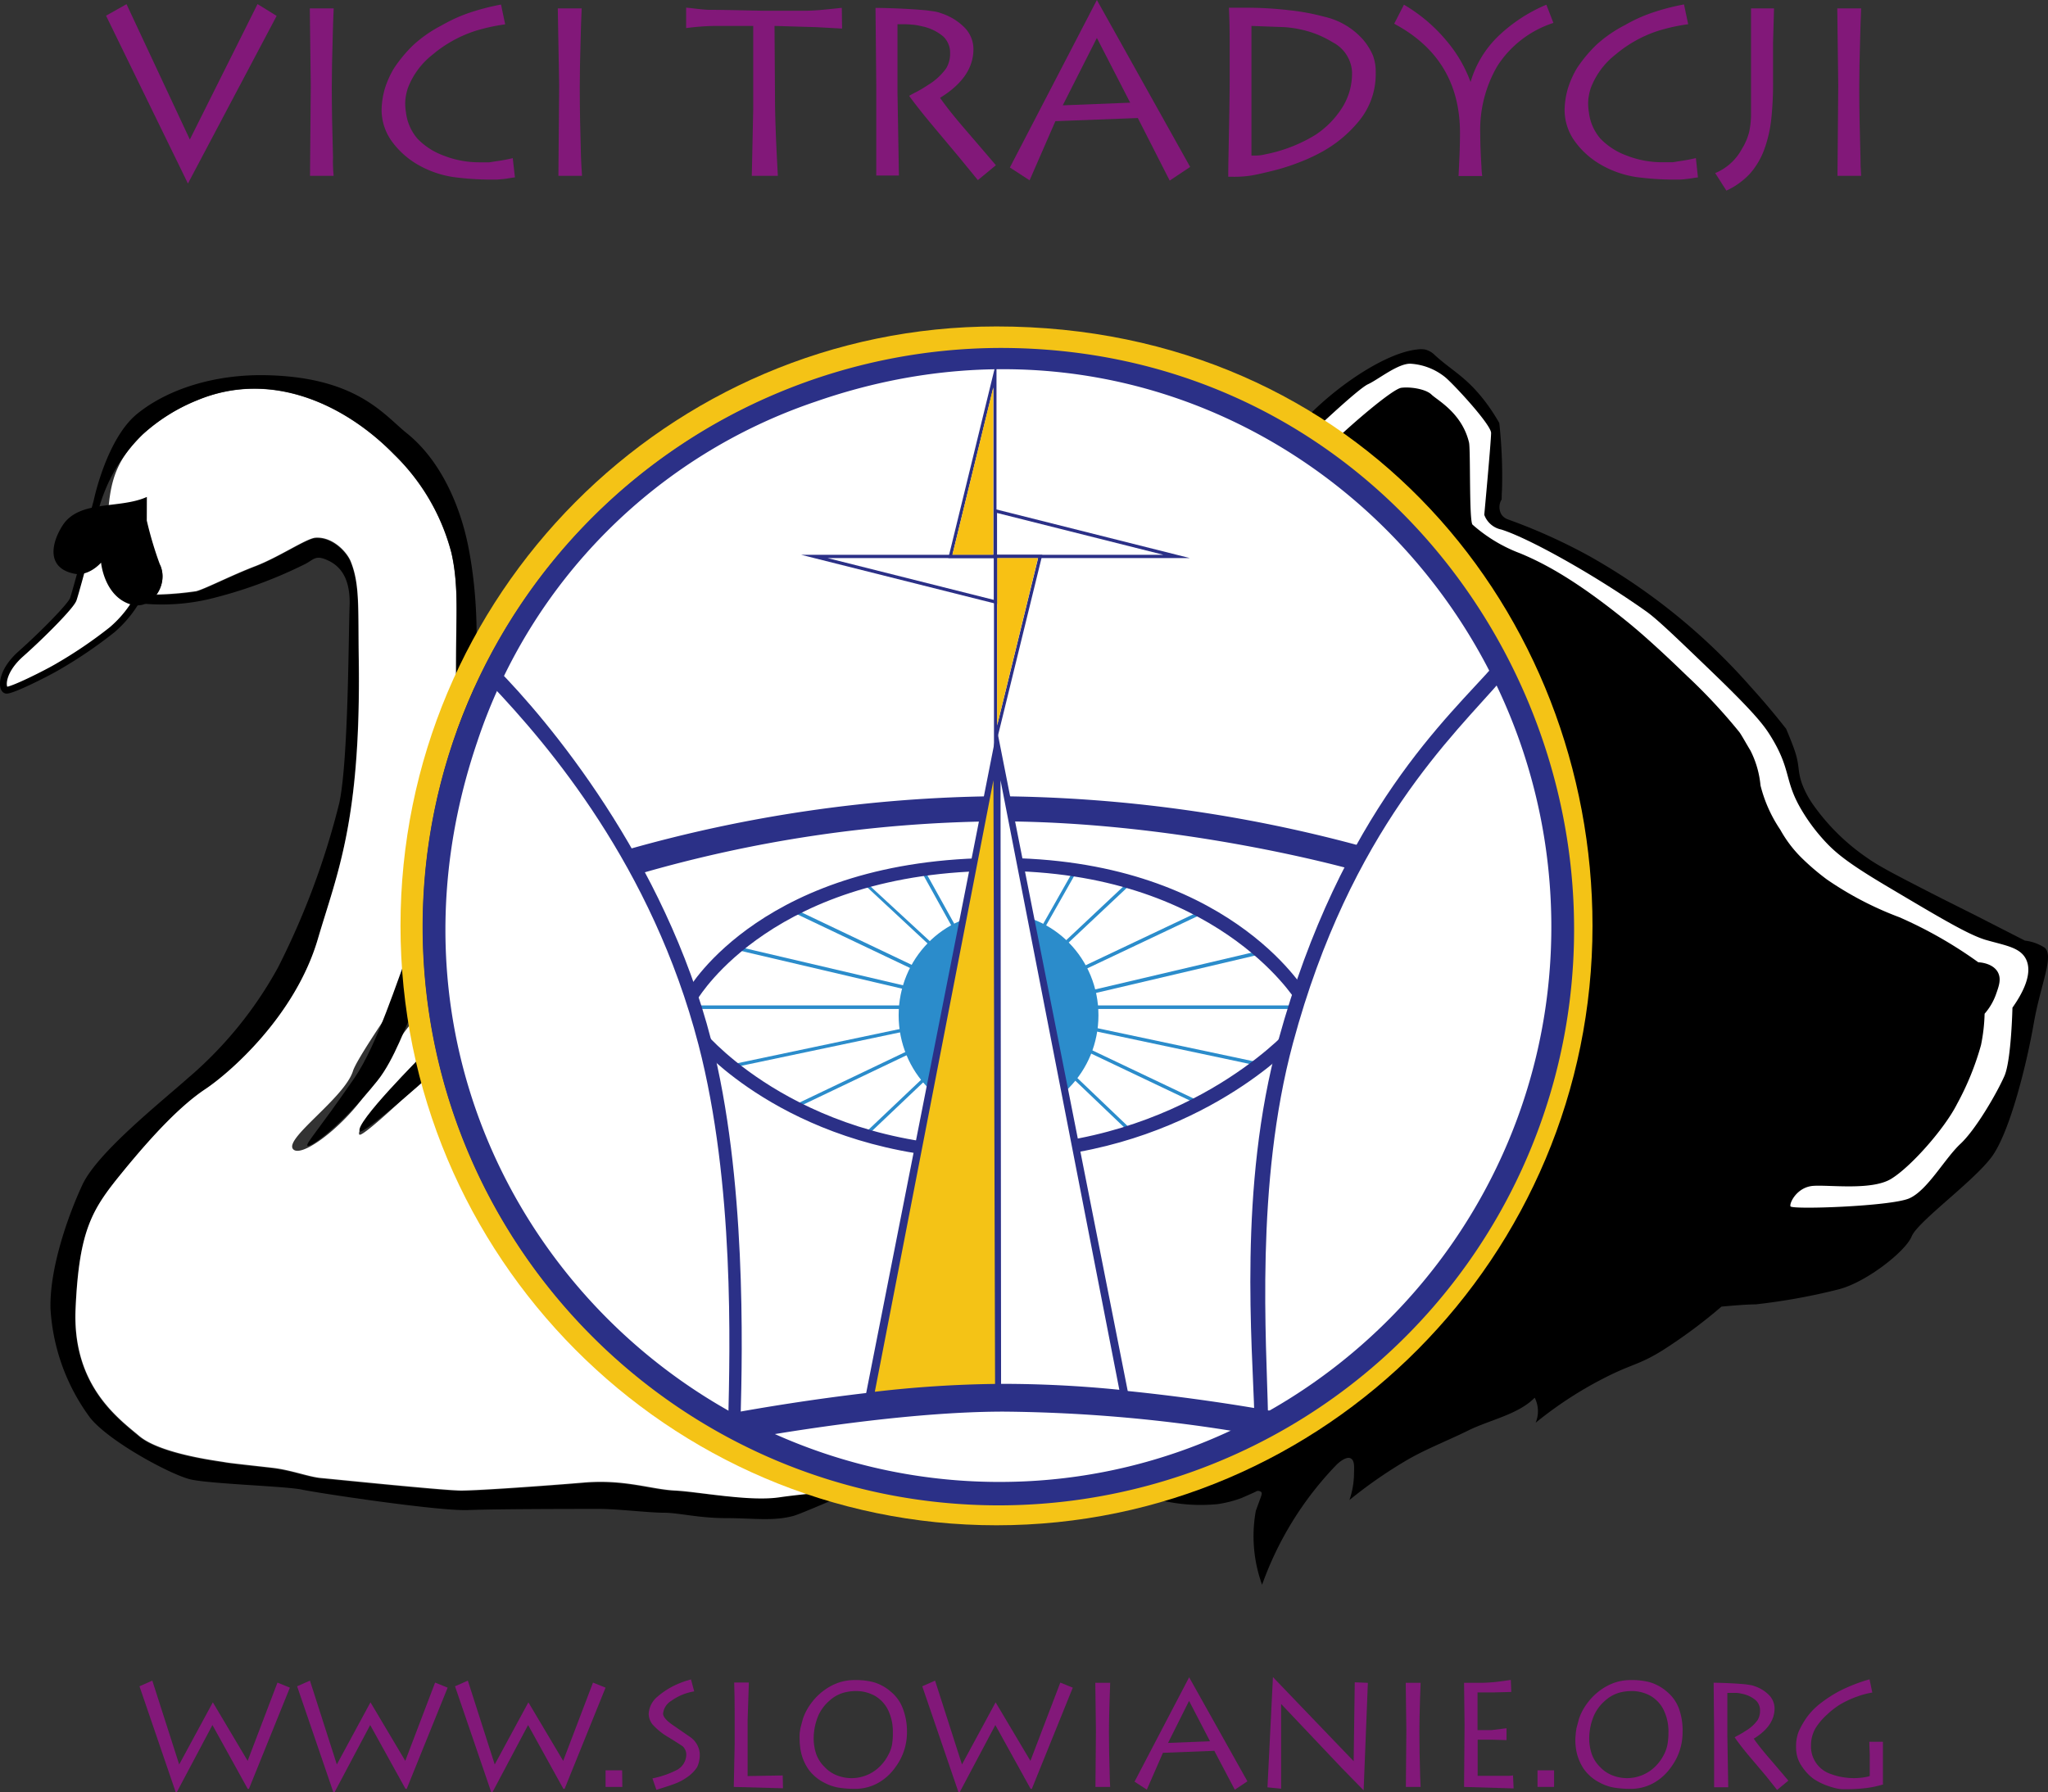 <svg id="Слой_1" data-name="Слой 1" xmlns="http://www.w3.org/2000/svg" viewBox="0 0 300.12 262.67"><rect x="0" y="0" width="300.12" height="262.67" fill="#333333" stroke="none"/><defs><style>.cls-1,.cls-2{fill:#fff;}.cls-2{stroke:#000;stroke-miterlimit:10;}.cls-3{opacity:0.35;}.cls-4{fill:#f4c316;}.cls-5{fill:#2b3087;}.cls-6{fill:#2b8ccb;}.cls-7{fill:#f8c114;}.cls-8{fill:#821879;}</style></defs><title>q1logo_bezoka</title><path d="M169.5,367.5a30.47,30.47,0,0,0,9.33-.67,66.53,66.53,0,0,0,13.83-5c1.5-.67,1.67-1.5,3.33-.83s3.67,2.17,3.5,6.83-.17,22.5-1.5,28.83a113.62,113.62,0,0,1-9,24.17A57.75,57.75,0,0,1,175.83,437c-4.33,3.83-13.33,11-15.5,15.67s-4.83,12.33-4.67,18.17a29.79,29.79,0,0,0,5.83,16c2.83,3.5,11.83,8.33,14.67,9s14,1,16.33,1.5,20,3.17,24.33,3,16.83-.17,19.33-.17,7.21.56,9.38.56,5.09.79,9.09.79,7,.5,10-.35c1.11-.32,8-3.32,8-3.32l-5.68-1a57.36,57.36,0,0,1-6.73,1.31c-4.5.67-9.57-.44-13.07-.6s-7.33-1.67-13.33-1.17-15.5,1.17-18,1.17-18.67-1.67-20.5-1.83-4.33-1.17-7.17-1.5-6.17-.67-7-.83-9.33-1.17-12.5-3.83-9.83-7.5-9.33-18.67c.53-11.8,2.5-14.67,7-20.17s8.5-9.67,12-12,13.17-10.67,16.5-22c2.84-9.66,6.33-17.33,6-41-.11-7.5.17-11-1.17-14.33-.57-1.43-2.67-3.67-5.17-3.5-1.33.09-5.33,2.83-8.83,4.17s-7.37,3.34-8.67,3.67a48.26,48.26,0,0,1-6.33.5C169.43,366.17,169.5,367.5,169.5,367.5Z" transform="translate(-148.26 -279)"/><path class="cls-1" d="M164.18,353.21c.41-4.21,1.39-7.07,5-10.54a26.65,26.65,0,0,1,8-5c10.83-4.5,21.7.66,28.82,7.95a31,31,0,0,1,8.4,14.41c.93,4,.78,8.25.71,12.4,0,3,0,6,0,9a85.32,85.32,0,0,0-7.25,34.48c0,2.42.11,4.82.31,7.2-4.3,6.24-7.74,11.47-8.18,12.86-1.25,4-10.25,10-8.75,11.5s9.75-5.25,12.25-11a55,55,0,0,1,5.32-7.84q.41,2.73,1,5.41c-2.07,2.19-9.61,10.25-8.89,11.26.37.52,7.59-6.31,9.6-8.24a86.28,86.28,0,0,0,57.36,60.79c-1.86.18-3.8.39-5.38.62-4.5.67-11.83-.83-15.33-1s-7.33-1.67-13.33-1.17-15.5,1.17-18,1.17-18.67-1.67-20.5-1.83-4.33-1.17-7.17-1.5-6.17-.67-7-.83-9.33-1.17-12.5-3.83-9.83-7.5-9.33-18.67c.53-11.8,2.5-14.67,7-20.17s8.5-9.67,12-12,13.17-10.67,16.5-22c2.84-9.66,6.33-17.33,6-41-.11-7.5.17-11-1.17-14.33-.57-1.43-2.67-3.67-5.17-3.5-1.33.09-5.33,2.83-8.83,4.17s-7.37,3.34-8.67,3.67a47.53,47.53,0,0,1-5.83.49,4.4,4.4,0,0,0,.6-4.26" transform="translate(-148.26 -279)"/><path class="cls-2" d="M168.83,366a16.91,16.91,0,0,1-4.17,5.33,65.42,65.42,0,0,1-7.83,5.33c-1.67,1-7,3.67-7.67,3.5s-.83-2.67,2.17-5.33,7.33-7,7.67-8,1.5-5.33,1.5-5.33l4.17-4.5Z" transform="translate(-148.26 -279)"/><path d="M169.77,355.3a53.81,53.81,0,0,0,2,6.65c1.21,2.78-1.28,6.71-4.53,5.59-3.74-1.29-4.17-6.07-4.17-6.07s-1.71,2-3.83,1.64c-4.24-.8-3.47-4.48-1.83-7.06,2.42-3.83,8.37-2.4,12.37-4.21" transform="translate(-148.26 -279)"/><path d="M162,352.32s1.86-9,6.36-12.66,11.33-5.75,18.5-5.67c13.67.17,17.68,5.85,21,8.5,5,4,7.83,10.67,9,16.5,2.33,11.67,1.1,24.06-1.22,35.65q-.69-11.1-.51-22.24c.07-4.15.22-8.35-.71-12.4a31,31,0,0,0-8.4-14.41c-7.12-7.28-18-12.45-28.82-7.95a26.66,26.66,0,0,0-8,5,24.28,24.28,0,0,0-7.16,14.5L161,356Z" transform="translate(-148.26 -279)"/><path d="M207.91,419.11c-1.28,3.1-4.33,13-7.71,17.9-5.42,7.87-7.18,9.61-6.88,9.93s4.57-2.46,10.24-9.52c2.53-3.15,4.24-8.38,5.38-10.5C208.67,425.08,208.07,421,207.91,419.11Z" transform="translate(-148.26 -279)"/><path d="M210.24,433.6s-10.09,10.06-9.26,11.23c.43.61,10.09-8,10.09-8C210.81,435.84,210.46,434.63,210.24,433.6Z" transform="translate(-148.26 -279)"/><path d="M447.83,417.87a6.82,6.82,0,0,0-2.84-1l-5.52-2.82c-1.92-1-4.57-2.29-7.71-3.89-7.3-3.73-8.55-4.47-10.1-5.57A31.2,31.2,0,0,1,414,397a13.42,13.42,0,0,1-1.66-3.1c-.73-2.05-.28-2.61-1.15-5.08-.42-1.21-1.19-3-1.19-3-1.12-1.43-2.88-3.61-5.18-6.14A90.35,90.35,0,0,0,381,360.42a83.67,83.67,0,0,0-11.74-5.28,1.91,1.91,0,0,1-.94-.68,2.12,2.12,0,0,1,0-2.26q0-.73.05-1.47a72.07,72.07,0,0,0-.4-9.73,29.45,29.45,0,0,0-1.71-2.66c-3-4.1-5.16-4.91-7.78-7.33a3,3,0,0,0-1.39-.78,3.7,3.7,0,0,0-1.18,0c-4.85.5-13.29,6.15-18.5,12.55,26.44,15.26,42,43.92,42,74.21,0,38.53-25.75,71.18-61.05,81.91a25.23,25.23,0,0,0,8.4.56,17.64,17.64,0,0,0,3.4-.87l1-.44c.53-.23,1-.44,1.27-.59a.73.73,0,0,1,.66.14c.17.21,0,.56-.3,1.38-.13.36-.3.82-.5,1.38a20.85,20.85,0,0,0,.92,10.83,48.85,48.85,0,0,1,10.86-17.54c.37-.39,1.47-1.31,2.1-1s.53,1.27.51,2.29a12.35,12.35,0,0,1-.67,3.83,66.5,66.5,0,0,1,7.73-5.44c3-1.86,6.44-3.15,9.63-4.73s7.39-2.37,9.79-4.83a4.41,4.41,0,0,1,.14,3.67,56.47,56.47,0,0,1,10-6.53c4.19-2.15,5-1.86,8.58-4.07a76,76,0,0,0,8.65-6.42s3.34-.33,5-.33a90.33,90.33,0,0,0,12-2.16c4.18-1,10-5.64,10.87-7.8s9-8,11.7-11.62,5.18-13.78,6.19-19.59S449.37,419,447.83,417.87Z" transform="translate(-148.26 -279)"/><path class="cls-1" d="M445.16,419.6c-.86-1.74-3-2-5.89-2.83-2.51-.75-6.42-3.07-14.25-7.72-6-3.55-7.9-5.11-9.7-7.15a26.71,26.71,0,0,1-3.08-4.22c-2.56-4.34-1.43-5.82-4.51-10.79-.91-1.47-2.16-3.2-8.37-9.19-5.48-5.28-8.22-7.92-9.85-9.08-7.48-5.3-17.1-10.69-21.23-12a3.37,3.37,0,0,1-2.51-2.16s1-10.79,1-12-5.35-7-6.69-8.14a8.94,8.94,0,0,0-5-2c-1.84-.17-4.85,2.32-6.35,3S340,342.9,340,342.9l-.46,1.09q1.76,1.09,3.45,2.26c.88-.87.63-2.36,1-2.78,1.84-1.83,8.29-7.46,9.63-7.63s3.58.18,4.42,1,4.45,2.68,5.49,7c.25,1,0,11.43.51,12.05a22.39,22.39,0,0,0,7,4.22c4.08,1.69,8.72,4.39,15.57,9.93,2.33,1.88,5.28,4.56,8.83,8a81.62,81.62,0,0,1,7.63,8.17c.33.38,1.1,1.82,1.7,2.79a14.2,14.2,0,0,1,1.48,5.13,20.44,20.44,0,0,0,2.9,6.49,18.13,18.13,0,0,0,3,4,35.34,35.34,0,0,0,3.83,3.29,49,49,0,0,0,10.63,5.54,63,63,0,0,1,11.56,6.6c.22,0,2.14.12,2.87,1.47.52,1,.15,2-.28,3.22a8.8,8.8,0,0,1-1.67,2.85,25.65,25.65,0,0,1-.53,4.6,40.73,40.73,0,0,1-3.51,8.63c-1.84,3.65-6.85,9.3-9.7,11s-9,.83-11.37,1-3.51,2.49-3.34,3,14.71,0,17.39-1.16,5.18-5.81,7.52-8S441,439,442,436.7s1.17-10,1.17-10C444.64,424.62,446.2,421.72,445.16,419.6Z" transform="translate(-148.26 -279)"/><path class="cls-4" d="M294.29,326.85c-48.16,0-87.34,39.41-87.34,87.86s39.18,87.86,87.34,87.86,87.34-39.41,87.34-87.86C381.63,369,347.45,326.85,294.29,326.85Zm-.07,172.54c-46.34,0-84-37.93-84-84.54s37.7-84.54,84-84.54,84,37.93,84,84.54S340.56,499.38,294.22,499.38Z" transform="translate(-148.26 -279)"/><path class="cls-5" d="M294.85,330a84.86,84.86,0,0,0-84.66,84.81c0,46.86,37.89,84.84,84.48,84.84a84.36,84.36,0,0,0,84.26-84.75C378.83,371.51,345,330,294.85,330Z" transform="translate(-148.26 -279)"/><path class="cls-1" d="M298.5,496.13c-55.13,2.55-99.8-51-80.32-108.35a78.8,78.8,0,0,1,49.63-49.92c56.91-19.8,110.24,25.34,107.7,80.8C373.6,460.4,340,494.21,298.5,496.13Z" transform="translate(-148.26 -279)"/><ellipse class="cls-6" cx="146.33" cy="148.82" rx="14.64" ry="14.99"/><polygon class="cls-6" points="147.36 148.94 126.65 129.65 126.98 129.39 145.32 146.32 134.53 126.86 135.09 126.85 147.36 148.94"/><polygon class="cls-6" points="145.67 147.74 116.68 133.95 116.9 133.47 145.88 147.27 145.67 147.74"/><polygon class="cls-6" points="146.33 148.1 146.12 147.63 175.42 133.75 175.63 134.22 146.33 148.1"/><polygon class="cls-6" points="146.29 148.22 108.28 139.31 108.39 138.81 146.4 147.72 146.29 148.22"/><rect class="cls-6" x="102.32" y="147.37" width="87.62" height="0.52"/><polygon class="cls-6" points="107.59 156.44 107.5 155.96 146.46 147.75 146.56 148.23 107.59 156.44"/><polygon class="cls-6" points="116.8 162.34 116.59 161.88 146.91 147.4 147.12 147.86 116.8 162.34"/><polygon class="cls-6" points="126.64 166.86 126.31 166.5 146.2 147.62 146.53 147.98 126.64 166.86"/><polygon class="cls-6" points="145.29 148.79 157.63 127.02 158.05 127.27 147.3 146.22 165.22 129.37 165.55 129.74 145.29 148.79"/><polygon class="cls-6" points="147.9 148.53 147.79 148.01 184.59 139.36 184.99 139.81 147.9 148.53"/><polygon class="cls-6" points="185.1 156.37 146.63 148.21 146.72 147.72 185.2 155.88 185.1 156.37"/><polygon class="cls-6" points="176.25 162.21 146.07 147.85 146.28 147.4 176.46 161.75 176.25 162.21"/><polygon class="cls-6" points="165.94 166.39 146.66 147.98 146.99 147.62 166.27 166.03 165.94 166.39"/><path class="cls-5" d="M338.12,425.58c-.17-.19-11.79-18.9-43.43-18.93-32.93,0-43.93,18.44-44.11,18.63L249.11,424c.18-.19,11.12-19.25,45.57-19.25,33.3,0,44.75,19.39,44.93,19.59Z" transform="translate(-148.26 -279)"/><path class="cls-5" d="M294.67,448.94c-28.41.27-42.5-15.25-43.38-15.95l.53-2.35c.21.17,14.31,16.82,42.85,16.42,27-.38,41.92-16.65,42.12-16.82l.4,2.56C336.33,433.49,321.23,448.74,294.67,448.94Z" transform="translate(-148.26 -279)"/><path class="cls-5" d="M337.74,431.88c8.45-31.38,23.72-45.26,30.62-53.29-.33-.68-.74-1.48-1.09-2.15-6.58,7.55-22.39,21.28-31.68,55.05-5.92,21.53-3.77,44.87-3.51,55.08.7-.37,1.33.28,2-.1C333.87,475.76,332.16,452.6,337.74,431.88Z" transform="translate(-148.26 -279)"/><path class="cls-5" d="M250.62,432.13c5.29,20.37,4.6,44.5,4.36,55.1.71.38,1.09-.74,1.81-.38.27-10.11.84-35.37-4.3-55.35-6.85-26.63-24-47-31.45-54.53-.36.66-.53,1.67-.87,2.34C228.7,388.29,243.83,406,250.62,432.13Z" transform="translate(-148.26 -279)"/><path class="cls-5" d="M295.36,481.84h-.42c-16.51.07-37,3.8-42.47,4.86q3.24,1.6,6.65,2.95c8.62-1.47,23.55-3.69,35.84-3.74h.39A222.25,222.25,0,0,1,331,489.1c2.21-.87,5-1.57,7.08-2.59C332.32,485.24,311.41,481.84,295.36,481.84Z" transform="translate(-148.26 -279)"/><path class="cls-5" d="M241.81,407.13l-1.54-3.62a205,205,0,0,1,53.7-7.8h.49A208.06,208.06,0,0,1,347.67,403l-1.47,3.39c-.31-.07-24.91-7-51.77-7H294A193.86,193.86,0,0,0,241.81,407.13Z" transform="translate(-148.26 -279)"/><path class="cls-5" d="M322.62,360.8H293.9v-7.22Zm-28.25-.48h24.38l-24.38-6.13Z" transform="translate(-148.26 -279)"/><path class="cls-5" d="M293.92,389.21V360.32H301l-.07.3Zm.47-28.41v24.52l6-24.52Z" transform="translate(-148.26 -279)"/><polygon class="cls-7" points="146.12 106.32 152.11 81.8 146.12 81.8 146.12 106.32"/><path class="cls-5" d="M294.38,367.54l-28.72-7.22h28.72Zm-24.85-6.74,24.38,6.13V360.8Z" transform="translate(-148.26 -279)"/><path class="cls-5" d="M294.29,360.8h-7.06l7.06-28.89Zm-6.46-.48h6V335.8Z" transform="translate(-148.26 -279)"/><polygon class="cls-7" points="139.57 81.31 145.55 81.31 145.55 56.8 139.57 81.31"/><path class="cls-5" d="M294.32,482.59h.38a129.66,129.66,0,0,1,19.09,1.66L294.9,388.7l-.54-2.73-.49,2.51L275,484.16A152.1,152.1,0,0,1,294.32,482.59Z" transform="translate(-148.26 -279)"/><path class="cls-4" d="M294.08,481.85l-.24-88.48L276.46,483A169.51,169.51,0,0,1,294.08,481.85Z" transform="translate(-148.26 -279)"/><path class="cls-1" d="M312.29,482.71l-17.41-89.34.08,88.47A171.42,171.42,0,0,1,312.29,482.71Z" transform="translate(-148.26 -279)"/><path class="cls-8" d="M188.8,281.33l-13,24.57-12-24.6,3-1.69,9.28,19.84L186,279.6Z" transform="translate(-148.26 -279)"/><path class="cls-8" d="M197.15,304.77h-3.46l.11-13.25-.14-11.29h3.5q-.11,2.54-.14,4.07-.14,4.64-.14,7.47,0,4.36.18,10.29Q197,303.12,197.15,304.77Z" transform="translate(-148.26 -279)"/><path class="cls-8" d="M223.72,305l-.54.07a17,17,0,0,1-2.07.25,43.11,43.11,0,0,1-6.36-.36,14.77,14.77,0,0,1-5.39-1.9,12.23,12.23,0,0,1-3.64-3.29,7.88,7.88,0,0,1-1.54-4.61,11.91,11.91,0,0,1,.5-3.25A13.84,13.84,0,0,1,206,289a20.43,20.43,0,0,1,2.86-3.43,19.17,19.17,0,0,1,4.14-2.86,23,23,0,0,1,3.79-1.75,33.58,33.58,0,0,1,4.89-1.29l.61,2.9a27.08,27.08,0,0,0-4.5,1,18.55,18.55,0,0,0-6.14,3.44,11.38,11.38,0,0,0-3.61,4.87,8.18,8.18,0,0,0-.29,1.13,6.71,6.71,0,0,0-.11,1.2,8.6,8.6,0,0,0,.11,1.25,7.2,7.2,0,0,0,1.68,3.86,10.12,10.12,0,0,0,3.8,2.47,14.23,14.23,0,0,0,5.38,1H220l.93-.15a24.1,24.1,0,0,0,2.47-.46Z" transform="translate(-148.26 -279)"/><path class="cls-8" d="M233.55,304.77h-3.46l.11-13.25L230,280.23h3.5q-.11,2.54-.14,4.07-.14,4.64-.14,7.47,0,4.36.18,10.29Q233.44,303.12,233.55,304.77Z" transform="translate(-148.26 -279)"/><path class="cls-8" d="M271.66,283.19l-3.79-.21-6.11-.18.07,10.48q0,2.79.21,7.41.07,1.54.21,4.08h-3.82l.21-9.8V282.8h-5.61a34.63,34.63,0,0,0-4.22.32v-3l.71.07q2,.25,2.71.25,1.61,0,4.66.07l3.55.07h5.18q1.57,0,2.8-.11t3.2-.32Z" transform="translate(-148.26 -279)"/><path class="cls-8" d="M294.2,303.22l-2.64,2.18-2.71-3.31-4.07-4.86q-2.11-2.54-3.29-4.18.61-.36,1-.54a19.23,19.23,0,0,0,1.79-1.07,8.9,8.9,0,0,0,2.64-2.43,4.14,4.14,0,0,0,.57-2.21,3.27,3.27,0,0,0-1-2.45,7,7,0,0,0-3.25-1.52,7.2,7.2,0,0,0-1.24-.21q-.74-.07-1.28-.07h-.94v10l.21,12.18h-3.32V291.48l-.11-11.32q1.29,0,3.43.09t4.07.27l1,.14a5.07,5.07,0,0,1,1.14.29,8.55,8.55,0,0,1,3.32,2,4.53,4.53,0,0,1,1.39,3.25q0,4.14-4.89,7.14,1.32,1.89,3.63,4.57T294.2,303.22Z" transform="translate(-148.26 -279)"/><path class="cls-8" d="M322.67,303.47l-3,2L315,296.3l-12.08.46-3.78,8.67-2.89-1.88L309,279Zm-8.79-9.42L309,284.56,304,294.44Z" transform="translate(-148.26 -279)"/><path class="cls-8" d="M349.86,289.69a10.79,10.79,0,0,1-2.34,6.91,18.59,18.59,0,0,1-5.88,4.84,25.67,25.67,0,0,1-2.82,1.29,30.84,30.84,0,0,1-4.05,1.3q-2.09.52-3.16.7a16.23,16.23,0,0,1-2.61.18h-.75q0-1.22.05-3.7t.11-5.81q.05-3.33.05-4.79,0-2.54,0-5.35t-.11-5.13h2.25a54.47,54.47,0,0,1,6.77.39,32.82,32.82,0,0,1,4.95.93A10.76,10.76,0,0,1,348,284.8a9.09,9.09,0,0,1,1.45,2.32A6.84,6.84,0,0,1,349.86,289.69Zm-3.46,0a5.23,5.23,0,0,0-2.86-4.5,14.71,14.71,0,0,0-3.14-1.46,16.59,16.59,0,0,0-3.86-.75l-4.89-.18v19h.57a6,6,0,0,0,1.46-.18,22.17,22.17,0,0,0,7.36-2.86,13.27,13.27,0,0,0,3.86-3.91A9.31,9.31,0,0,0,346.39,289.69Z" transform="translate(-148.26 -279)"/><path class="cls-8" d="M375.9,282.36a15.37,15.37,0,0,0-8.22,6.33,18.6,18.6,0,0,0-2.5,10q0,1.93.18,4.79a10.76,10.76,0,0,0,.11,1.32H362q.07-1.39.14-3.07t.07-3.25q0-10.86-9.64-16l1.43-2.79a23.67,23.67,0,0,1,6.22,5.27,19.83,19.83,0,0,1,3.54,6.06,15.29,15.29,0,0,1,3.95-6.61,23.1,23.1,0,0,1,7.16-4.72Z" transform="translate(-148.26 -279)"/><path class="cls-8" d="M397.08,305l-.54.07a17,17,0,0,1-2.07.25,43.1,43.1,0,0,1-6.36-.36,14.77,14.77,0,0,1-5.39-1.9,12.23,12.23,0,0,1-3.64-3.29,7.88,7.88,0,0,1-1.54-4.61,11.89,11.89,0,0,1,.5-3.25,13.82,13.82,0,0,1,1.32-2.93,20.4,20.4,0,0,1,2.86-3.43,19.17,19.17,0,0,1,4.14-2.86,23,23,0,0,1,3.79-1.75,33.57,33.57,0,0,1,4.89-1.29l.61,2.9a27.07,27.07,0,0,0-4.5,1A18.56,18.56,0,0,0,385,287a11.38,11.38,0,0,0-3.61,4.87,8,8,0,0,0-.29,1.13,6.71,6.71,0,0,0-.11,1.2,8.61,8.61,0,0,0,.11,1.25,7.21,7.21,0,0,0,1.68,3.86,10.12,10.12,0,0,0,3.8,2.47,14.23,14.23,0,0,0,5.38,1h1.43l.93-.15a24.14,24.14,0,0,0,2.46-.46Z" transform="translate(-148.26 -279)"/><path class="cls-8" d="M408.23,280.23l-.14,5v5.68a50.35,50.35,0,0,1-.27,5.62,19.06,19.06,0,0,1-1,4.32,11.21,11.21,0,0,1-2.07,3.55,10.92,10.92,0,0,1-3.5,2.54l-1.64-2.57a7.84,7.84,0,0,0,3.91-3.54,8.67,8.67,0,0,0,1.07-2.5,12.74,12.74,0,0,0,.27-2.82V280.23Z" transform="translate(-148.26 -279)"/><path class="cls-8" d="M421,304.77h-3.47l.11-13.25-.14-11.29H421q-.11,2.54-.14,4.07-.14,4.64-.14,7.47,0,4.36.18,10.29Q420.88,303.12,421,304.77Z" transform="translate(-148.26 -279)"/><path class="cls-8" d="M190.74,526.37l-6,14.83h-.18l-5.17-9.35-5.21,9.82H174l-5.3-15.5,1.88-.83,3.94,12.29,4.93-9.11,5.1,8.58,4.37-11.47Z" transform="translate(-148.26 -279)"/><path class="cls-8" d="M213.86,526.37l-6,14.83h-.18l-5.17-9.35-5.21,9.82h-.2l-5.3-15.5,1.88-.83,3.94,12.29,4.93-9.11,5.1,8.58,4.37-11.47Z" transform="translate(-148.26 -279)"/><path class="cls-8" d="M237,526.37l-6,14.83h-.18l-5.17-9.35-5.21,9.82h-.2l-5.3-15.5,1.88-.83,3.94,12.29,4.93-9.11,5.1,8.58,4.37-11.47Z" transform="translate(-148.26 -279)"/><path class="cls-8" d="M239.46,540.92H237v-2.43h2.43Z" transform="translate(-148.26 -279)"/><path class="cls-8" d="M250.8,536a4.28,4.28,0,0,1-.37,2,5.12,5.12,0,0,1-1.44,1.47,7.56,7.56,0,0,1-1.89,1q-.8.31-2.65.87l-.58-1.67a13.78,13.78,0,0,0,3.47-1.18,2.6,2.6,0,0,0,1.49-2.29,1.69,1.69,0,0,0-.49-1.2q-.11-.11-2-1.29a9.73,9.73,0,0,1-2.45-1.94,2.57,2.57,0,0,1-.57-1.56,3.5,3.5,0,0,1,1.34-2.56,11.27,11.27,0,0,1,3.05-1.87,11.69,11.69,0,0,1,1.14-.42l.67-.2.47,1.76a7.86,7.86,0,0,0-3.38,1.4,2.47,2.47,0,0,0-1.18,1.85q0,.69,1.38,1.65l2.58,1.78A3.24,3.24,0,0,1,250.8,536Z" transform="translate(-148.26 -279)"/><path class="cls-8" d="M263,541.12l-7.21-.2.13-6.32q0-2.19,0-4.59t-.07-4.39H258l-.18,5.47v8.24l5.14-.09Z" transform="translate(-148.26 -279)"/><path class="cls-8" d="M281.17,532.88a8.51,8.51,0,0,1-1.69,5.14,7.75,7.75,0,0,1-2.49,2.29,6.84,6.84,0,0,1-3.45.89,14.08,14.08,0,0,1-2.47-.19,6.77,6.77,0,0,1-2-.7,6.44,6.44,0,0,1-2.36-2,7.18,7.18,0,0,1-1.2-3.3,7.75,7.75,0,0,1-.07-1,7.46,7.46,0,0,1,0-.78c0-.28.07-.59.11-.91l.38-1.42a8.35,8.35,0,0,1,1.34-2.43,8.79,8.79,0,0,1,1.81-1.75,8.07,8.07,0,0,1,2.09-1.09,7.24,7.24,0,0,1,2.35-.37,10.25,10.25,0,0,1,2.76.31,6.76,6.76,0,0,1,2.56,1.42,5.83,5.83,0,0,1,1.69,2.35A9.32,9.32,0,0,1,281.17,532.88Zm-2.07.07a7.21,7.21,0,0,0-.7-3.3,4.87,4.87,0,0,0-1.93-2.08,5.64,5.64,0,0,0-2.85-.7,6.68,6.68,0,0,0-1.87.28,5.3,5.3,0,0,0-1.95,1.14,6.31,6.31,0,0,0-1.57,2.06,8.63,8.63,0,0,0-.73,3.43,7.09,7.09,0,0,0,.36,2.29,5,5,0,0,0,1.23,1.92,4.9,4.9,0,0,0,1.75,1.21,5.87,5.87,0,0,0,6.22-1.15,6.47,6.47,0,0,0,1.36-1.8,5.15,5.15,0,0,0,.55-1.47A9.7,9.7,0,0,0,279.1,532.94Z" transform="translate(-148.26 -279)"/><path class="cls-8" d="M305.47,526.37l-6,14.83h-.18l-5.17-9.35-5.21,9.82h-.2l-5.3-15.5,1.88-.83,3.94,12.29,4.93-9.11,5.1,8.58,4.38-11.47Z" transform="translate(-148.26 -279)"/><path class="cls-8" d="M310.95,540.92h-2.16l.07-8.26-.09-7h2.18q-.07,1.58-.09,2.54-.09,2.89-.09,4.65,0,2.72.11,6.41Q310.88,539.89,310.95,540.92Z" transform="translate(-148.26 -279)"/><path class="cls-8" d="M331.06,540.1l-1.85,1.23-3-5.7-7.53.29-2.36,5.4-1.8-1.17,8-15.3Zm-5.48-5.87-3.07-5.92-3.08,6.16Z" transform="translate(-148.26 -279)"/><path class="cls-8" d="M348.71,525.66l-.62,15.76-3.19-3.26L336,528.76,336,541.18l-2-.2.8-16.16,11.83,12.33.16-11.56Z" transform="translate(-148.26 -279)"/><path class="cls-8" d="M356.44,540.92h-2.16l.07-8.26-.09-7h2.18q-.07,1.58-.09,2.54-.09,2.89-.09,4.65,0,2.72.11,6.41Q356.38,539.89,356.44,540.92Z" transform="translate(-148.26 -279)"/><path class="cls-8" d="M370.07,541.14l-7.26-.22.07-9.09-.07-6.17,2.58,0a23.53,23.53,0,0,0,2.76-.21l1.51-.21.07,1.76-2.63.07-2.32,0v5.52h2.07l2.18-.27,0,1.74L367,534h-2.2v5.3l1.31,0,1.27,0,1.6,0q.64,0,1-.07Z" transform="translate(-148.26 -279)"/><path class="cls-8" d="M376,540.92h-2.43v-2.43H376Z" transform="translate(-148.26 -279)"/><path class="cls-8" d="M394.83,532.88a8.51,8.51,0,0,1-1.69,5.14,7.73,7.73,0,0,1-2.49,2.29,6.83,6.83,0,0,1-3.45.89,14.08,14.08,0,0,1-2.47-.19,6.77,6.77,0,0,1-2-.7,6.45,6.45,0,0,1-2.36-2,7.19,7.19,0,0,1-1.2-3.3,7.29,7.29,0,0,1,0-1.78c0-.28.07-.59.11-.91l.38-1.42a8.35,8.35,0,0,1,1.34-2.43,8.8,8.8,0,0,1,1.81-1.75,8.07,8.07,0,0,1,2.09-1.09,7.24,7.24,0,0,1,2.35-.37,10.24,10.24,0,0,1,2.76.31,6.76,6.76,0,0,1,2.56,1.42,5.84,5.84,0,0,1,1.69,2.35A9.33,9.33,0,0,1,394.83,532.88Zm-2.07.07a7.2,7.2,0,0,0-.7-3.3,4.86,4.86,0,0,0-1.93-2.08,5.63,5.63,0,0,0-2.85-.7,6.68,6.68,0,0,0-1.87.28,5.3,5.3,0,0,0-1.95,1.14,6.31,6.31,0,0,0-1.57,2.06,8.62,8.62,0,0,0-.74,3.43,7.09,7.09,0,0,0,.36,2.29,5,5,0,0,0,1.22,1.92,4.91,4.91,0,0,0,1.75,1.21,5.87,5.87,0,0,0,6.22-1.15,6.46,6.46,0,0,0,1.36-1.8,5.17,5.17,0,0,0,.54-1.47A9.65,9.65,0,0,0,392.76,532.94Z" transform="translate(-148.26 -279)"/><path class="cls-8" d="M410.33,540l-1.65,1.36L407,539.25l-2.54-3q-1.31-1.58-2-2.61l.6-.33a11.91,11.91,0,0,0,1.11-.67,5.56,5.56,0,0,0,1.65-1.51,2.59,2.59,0,0,0,.36-1.38,2,2,0,0,0-.63-1.53,4.33,4.33,0,0,0-2-.95,4.53,4.53,0,0,0-.78-.13c-.31,0-.57,0-.8,0h-.58v6.24l.13,7.59h-2.07v-8.26l-.07-7.06q.8,0,2.14.06t2.54.17l.6.09a3.12,3.12,0,0,1,.71.18,5.33,5.33,0,0,1,2.07,1.25,2.83,2.83,0,0,1,.87,2q0,2.58-3.05,4.45.82,1.18,2.26,2.85T410.33,540Z" transform="translate(-148.26 -279)"/><path class="cls-8" d="M424.27,540.54a14.87,14.87,0,0,1-2.64.56,26.05,26.05,0,0,1-3,.16,5.89,5.89,0,0,1-1.1-.09,10.33,10.33,0,0,1-1.14-.31,9.37,9.37,0,0,1-2.3-1.08,6.92,6.92,0,0,1-1.63-1.66,5.25,5.25,0,0,1-.77-1.45,5.39,5.39,0,0,1-.23-1.67,5.92,5.92,0,0,1,.4-2.23,12.36,12.36,0,0,1,1.14-2,10,10,0,0,1,2.21-2.23,18.87,18.87,0,0,1,2.57-1.65,24.39,24.39,0,0,1,4.45-1.74l.4,1.94a11.4,11.4,0,0,0-2.14.56,14.41,14.41,0,0,0-2.5,1.14,11.74,11.74,0,0,0-2,1.54,9.31,9.31,0,0,0-1.69,2,5,5,0,0,0-.65,2.52,4.24,4.24,0,0,0,3,4.21,8.38,8.38,0,0,0,1.64.43,9.87,9.87,0,0,0,1.59.14,9.27,9.27,0,0,0,2-.2,1.69,1.69,0,0,0,.38-.11V538q0-.7,0-1.7l-.07-2h2v6.3Z" transform="translate(-148.26 -279)"/></svg>